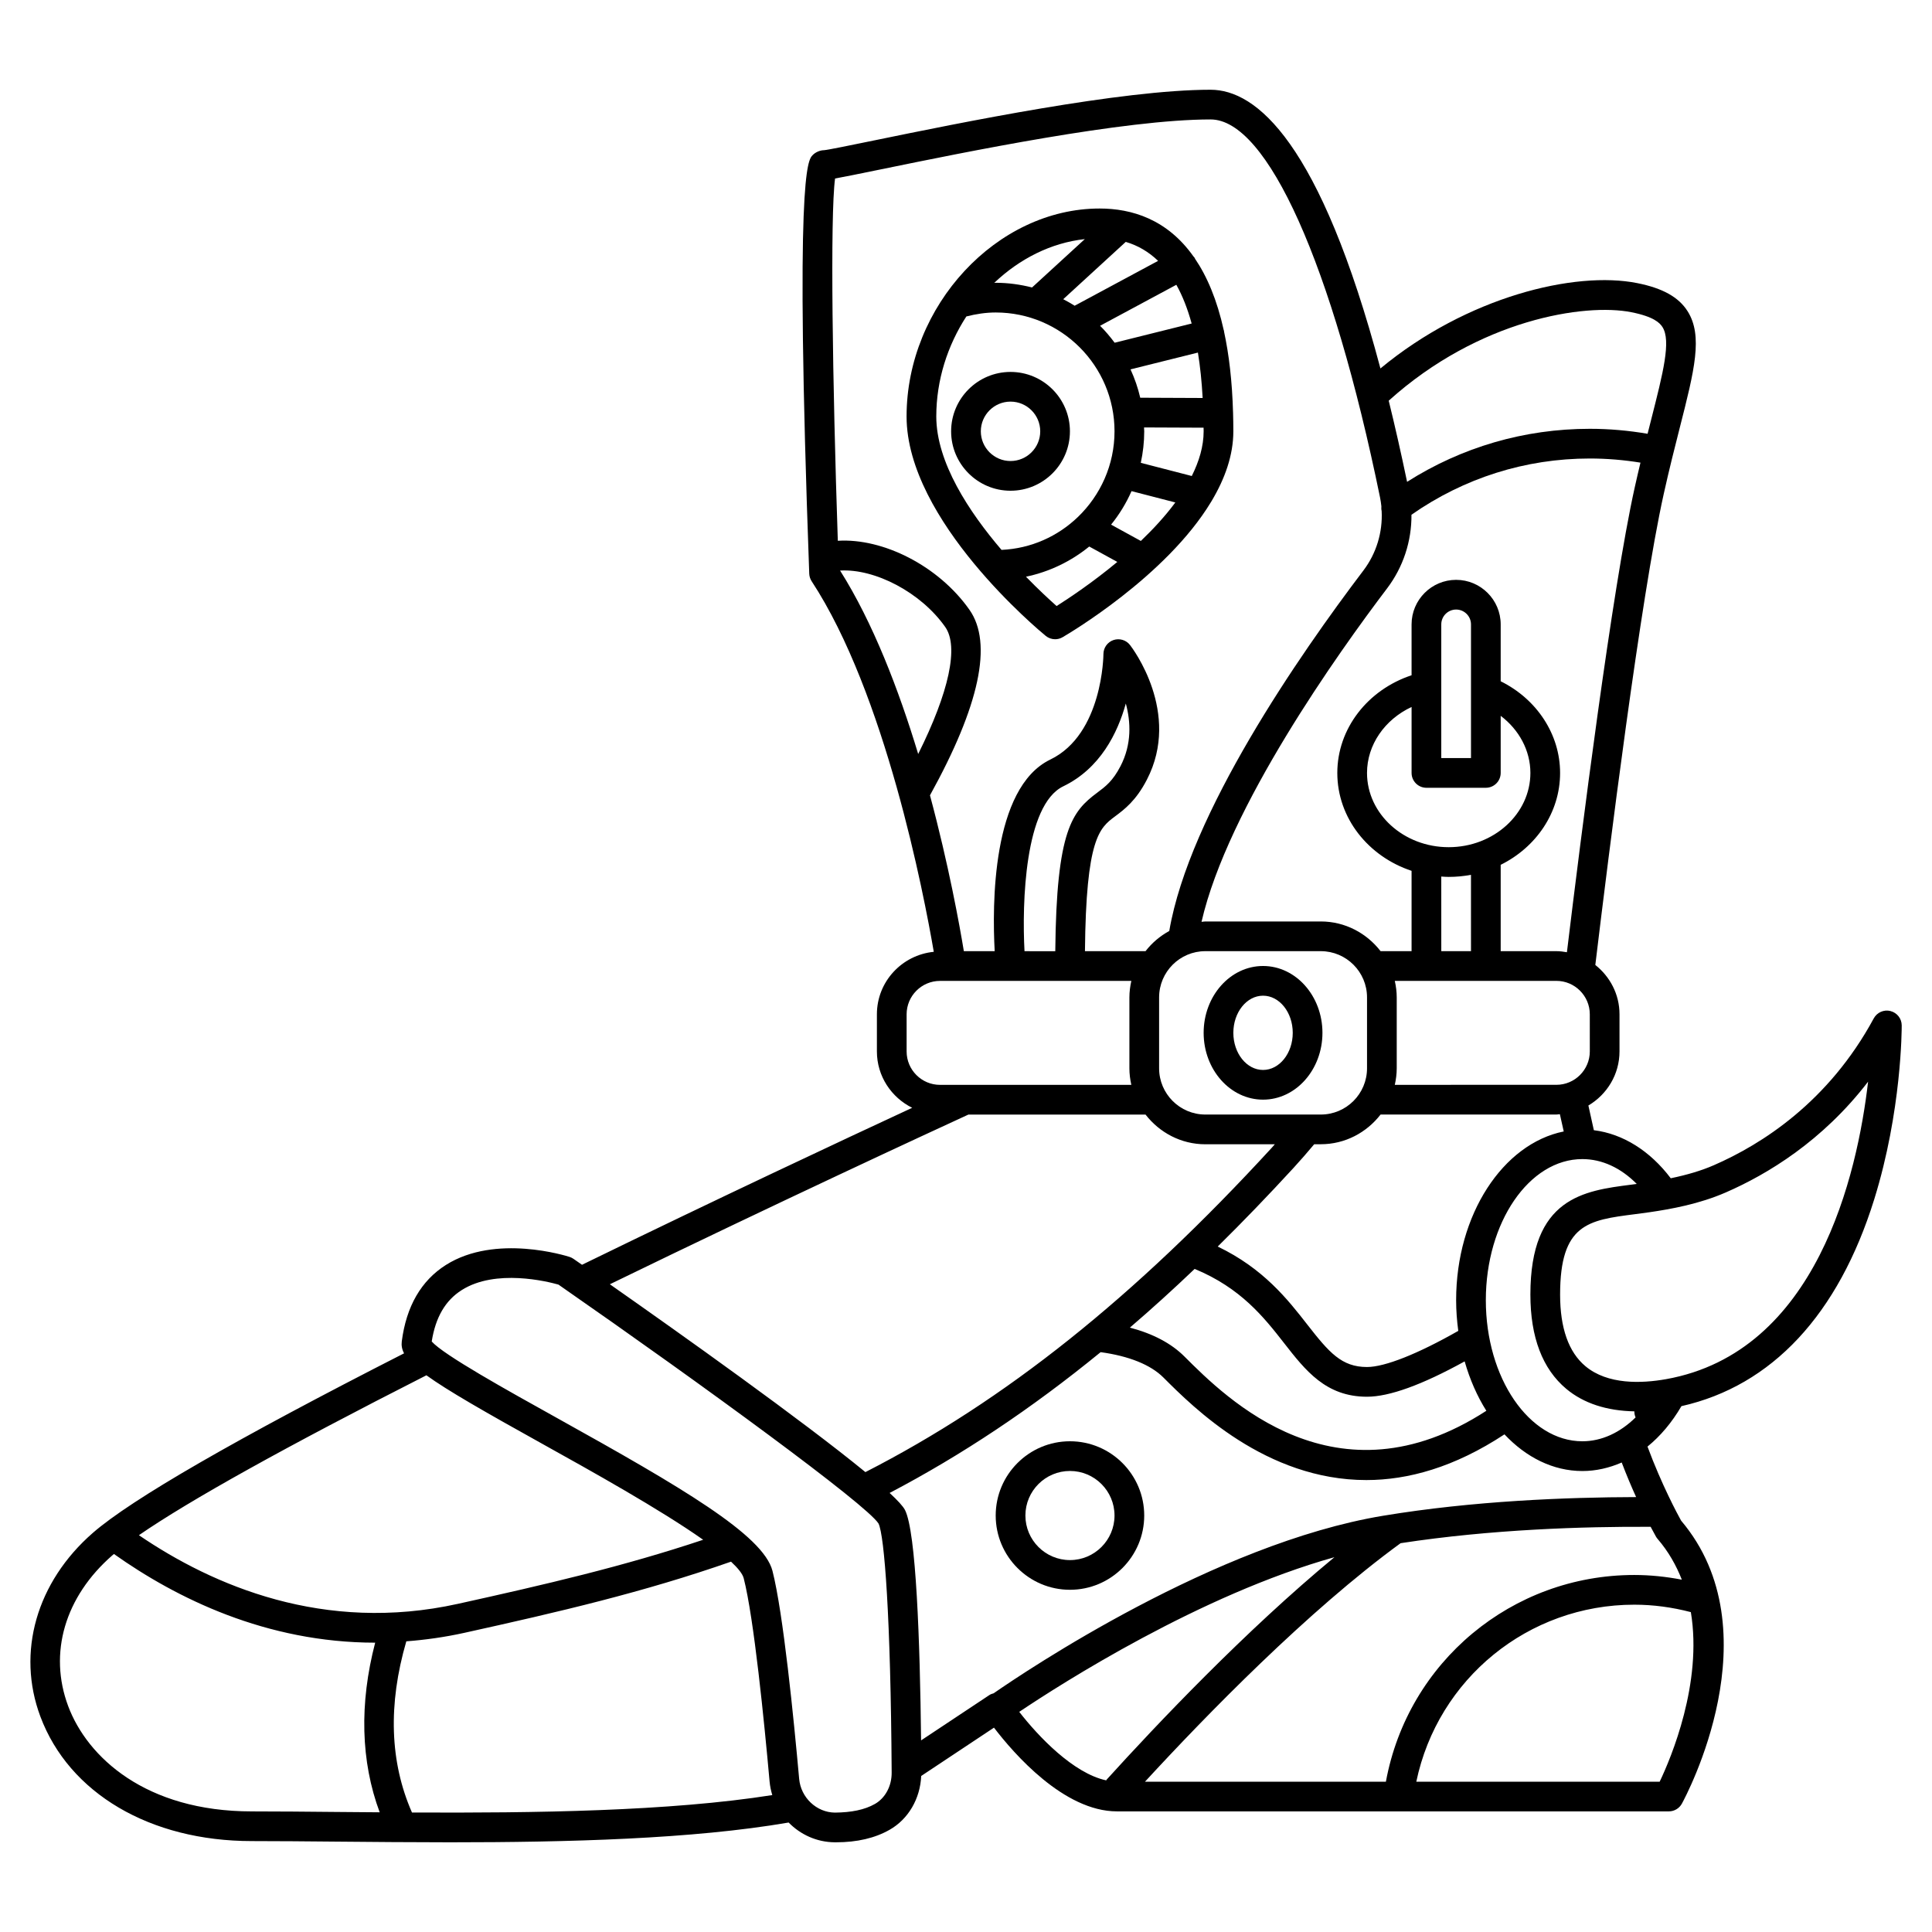<?xml version="1.0" encoding="UTF-8"?>
<!-- Uploaded to: ICON Repo, www.svgrepo.com, Generator: ICON Repo Mixer Tools -->
<svg fill="#000000" width="800px" height="800px" version="1.1" viewBox="144 144 512 512" xmlns="http://www.w3.org/2000/svg">
 <g>
  <path d="m421.12 312.51c0.719 0.59 1.605 0.895 2.492 0.895 0.68 0 1.363-0.172 1.973-0.531 1.422-0.824 27.422-16.09 39.352-35.848 0.078-0.109 0.141-0.223 0.207-0.344 3.465-5.828 5.703-12.035 5.703-18.383 0-1.66-0.027-3.266-0.07-4.836 0-0.008 0.004-0.016 0.004-0.023 0-0.012-0.008-0.023-0.008-0.035-0.234-8.344-1.074-15.465-2.387-21.52-0.016-0.078 0.008-0.152-0.012-0.23-0.012-0.047-0.047-0.082-0.062-0.129-1.793-8.125-4.453-14.312-7.637-18.992-0.023-0.051-0.02-0.105-0.047-0.156-0.094-0.172-0.246-0.285-0.363-0.438-6.957-9.824-16.328-12.68-24.844-12.68-27.258 0-51.168 25.75-51.168 55.105 0 27.629 35.359 56.914 36.867 58.145zm2.891-7.902c-1.855-1.648-4.777-4.34-8.121-7.773 6.262-1.305 11.98-4.102 16.77-8l7.441 4.082c-6.555 5.453-12.816 9.617-16.09 11.691zm-16.141-85.668c-0.129 0-0.262 0.027-0.391 0.027 6.695-6.359 15.043-10.629 24.008-11.602l-13.984 12.816c-3.086-0.781-6.305-1.242-9.633-1.242zm34.465-10.836c3.238 0.953 6.094 2.644 8.574 5.027l-22.117 11.891c-0.98-0.617-1.984-1.199-3.023-1.73zm13.406 11.367c1.633 2.906 2.977 6.34 4.059 10.266l-20.41 5.09c-1.184-1.586-2.457-3.102-3.859-4.492zm5.719 17.965c0.602 3.676 1.016 7.695 1.254 12.035l-16.539-0.07c-0.605-2.613-1.477-5.125-2.578-7.512zm1.516 20.863c0 3.977-1.199 7.957-3.144 11.848l-13.512-3.492c0.582-2.695 0.91-5.484 0.91-8.355 0-0.348-0.043-0.68-0.051-1.023l15.781 0.066c-0.004 0.328 0.016 0.629 0.016 0.957zm-16.641 29.059-7.887-4.324c2.18-2.688 4.004-5.672 5.418-8.879l11.609 3c-2.66 3.602-5.824 7.031-9.141 10.203zm-46.242-59.496c2.57-0.656 5.176-1.051 7.777-1.051 17.363 0 31.488 14.125 31.488 31.488 0 8.898-3.727 16.934-9.66 22.668-0.008 0.008-0.016 0.016-0.023 0.02-5.328 5.141-12.438 8.391-20.262 8.738-8.598-10.055-17.289-23.211-17.289-35.359 0-9.652 2.996-18.832 7.969-26.504z"/>
  <path d="m411.8 274.05c8.684 0 15.742-7.062 15.742-15.742 0-8.684-7.062-15.742-15.742-15.742-8.684 0-15.742 7.062-15.742 15.742 0 8.68 7.062 15.742 15.742 15.742zm0-23.617c4.34 0 7.871 3.531 7.871 7.871 0 4.34-3.531 7.871-7.871 7.871-4.34 0-7.871-3.531-7.871-7.871 0-4.34 3.531-7.871 7.871-7.871z"/>
  <path d="m644.99 411.93c-1.734-0.434-3.562 0.363-4.422 1.945-11.973 22.141-29.676 33.391-42.418 38.934-3.258 1.418-6.953 2.519-11.383 3.445-5.488-7.273-12.703-11.793-20.379-12.738-0.512-2.359-1-4.562-1.449-6.543 4.914-2.918 8.246-8.223 8.246-14.34v-9.84c0-5.312-2.539-10-6.41-13.066 3.543-29.488 12.031-97.406 18.129-124.82 1.484-6.688 2.969-12.52 4.277-17.664 3.848-15.105 6.168-24.227 2.055-30.754-2.359-3.742-6.598-6.117-13.344-7.461-16.531-3.309-45.156 3.625-68.066 22.617-15.988-60.102-32.906-73.863-45.012-73.863-23.684 0-66.16 8.711-88.98 13.395-6.402 1.312-12.457 2.555-13.445 2.625-1.066 0-2.293 0.535-3.035 1.309-1.305 1.352-4.758 4.934-0.898 110.91 0.027 0.715 0.246 1.414 0.641 2.016 19.508 29.746 29.711 82.777 32.363 98.203-8.438 0.844-15.074 7.902-15.074 16.559v9.84c0 6.566 3.836 12.203 9.352 14.938-18.094 8.395-51.73 24.148-87.5 41.602-0.805-0.559-1.566-1.09-2.258-1.57-0.32-0.219-0.664-0.395-1.031-0.512-0.797-0.254-19.609-6.211-32.785 2.133-6.566 4.16-10.496 10.973-11.691 20.258-0.133 1.051 0.035 2.074 0.605 3.16-44.488 22.672-72.258 38.684-82.461 47.57-14.953 13.027-20.285 31.68-13.922 48.68 7.625 20.359 29.098 33.008 56.035 33.008 6.844 0 14.457 0.07 22.586 0.145 9.516 0.082 19.613 0.18 29.934 0.18 31.152 0 64.324-0.852 89.742-5.242 3.133 3.191 7.418 5.195 12.191 5.238h0.387c5.547 0 10.316-1.113 14.18-3.316 4.981-2.832 8.109-8.242 8.375-14.262l19.285-12.805c5.223 6.828 18.523 22.188 32.59 22.188h146.26c1.438 0 2.758-0.785 3.453-2.047 1.02-1.863 24.57-45.715-0.207-75.004-0.898-1.613-5.152-9.492-8.906-19.621 3.406-2.766 6.449-6.356 8.992-10.715 23.938-5.375 41.582-24.242 51.098-54.824 7.281-23.41 7.285-45.176 7.281-46.09-0.008-1.789-1.234-3.352-2.981-3.793zm-67.234 45.824c-0.5 0.066-1.008 0.137-1.504 0.199-12.508 1.602-26.684 3.422-26.684 29.117 0 11.301 3.199 19.711 9.516 24.996 4.594 3.844 10.75 5.824 18.047 5.957 0 0.02-0.012 0.031-0.012 0.051 0 0.555 0.121 1.082 0.328 1.559-4.152 4.066-9.02 6.32-14.102 6.32-14.105 0-25.586-16.773-25.586-37.391 0-20.617 11.477-37.391 25.586-37.391 5.199 0 10.176 2.312 14.41 6.582zm-117.16 22.52c12.227 5.066 18.328 12.777 23.684 19.641 5.711 7.316 11.102 14.234 21.992 14.234 5.93 0 14.637-3.164 25.875-9.367 1.375 4.812 3.316 9.234 5.75 13.09-39.785 25.812-68.898-3.269-80.012-14.383-3.496-3.496-8.355-6.051-14.457-7.656 5.715-4.902 11.434-10.086 17.168-15.559zm97.809-36.426c-16.105 3.25-28.516 22.035-28.516 44.715 0 2.777 0.211 5.488 0.57 8.133-10.688 6.086-19.457 9.578-24.188 9.578-6.734 0-10.043-3.844-15.789-11.207-5.242-6.727-11.656-14.898-23.773-20.719 6.648-6.555 13.332-13.484 20.09-20.84 1.922-2.09 3.723-4.18 5.481-6.273h1.738c6.469 0 12.168-3.117 15.852-7.871h46.586c0.32 0 0.613-0.074 0.926-0.094 0.328 1.43 0.668 2.949 1.023 4.578zm-107.23-16.738v-18.785c0-6.762 5.492-12.258 12.25-12.258h30.594c6.766 0 12.258 5.496 12.258 12.254v18.785c0 6.762-5.492 12.258-12.25 12.258h-30.594c-6.766 0-12.258-5.496-12.258-12.254zm114.14-4.477c0 4.879-3.977 8.855-8.855 8.855l-42.824 0.004c0.316-1.414 0.512-2.875 0.512-4.379v-18.785c0-1.508-0.195-2.969-0.512-4.379l8.383-0.008h34.438c4.879 0 8.855 3.977 8.855 8.855zm-43.297-69.863h15.742c2.176 0 3.938-1.762 3.938-3.938v-15.129c4.883 3.691 7.871 9.215 7.871 15.129 0 10.852-9.715 19.68-21.648 19.68-11.934 0.004-21.648-8.824-21.648-19.676 0-7.461 4.707-14.164 11.809-17.484v17.484c0 2.172 1.762 3.934 3.938 3.934zm3.934-7.871v-35.426c0-2.168 1.762-3.938 3.938-3.938 2.172 0 3.938 1.766 3.938 3.938v35.426zm0 31.395c0.656 0.043 1.305 0.094 1.969 0.094 2.023 0 3.996-0.191 5.902-0.555l0.004 20.234h-7.871zm33.297 20.059c-0.914-0.16-1.836-0.285-2.793-0.285h-14.758v-22.883c9.352-4.629 15.742-13.801 15.742-24.348 0-10.223-6.148-19.543-15.742-24.293v-15.07c0-6.512-5.297-11.809-11.809-11.809s-11.809 5.297-11.809 11.809v13.477c-11.668 3.863-19.68 14.172-19.68 25.883 0 11.969 8.234 22.152 19.68 25.945v21.289h-8.211c-3.684-4.754-9.383-7.871-15.852-7.871h-30.594c-0.348 0-0.664 0.082-1.008 0.102 6.957-30.312 36.379-71.5 49.164-88.352 4.301-5.668 6.527-12.547 6.473-19.535 13.91-9.723 30.184-14.902 47.258-14.902 4.504 0 9 0.375 13.43 1.098-0.504 2.109-1.016 4.277-1.527 6.59-6.004 27.02-14.242 92.387-17.965 123.16zm17.102-169.61c5.891 1.176 7.519 2.812 8.227 3.941 2.309 3.664 0.188 11.996-3.027 24.617-0.301 1.176-0.609 2.406-0.926 3.656-5.043-0.863-10.176-1.32-15.312-1.32-17.344 0-33.949 4.859-48.422 14.055-1.605-7.695-3.231-14.863-4.867-21.504 23.957-21.594 52.023-25.898 64.328-23.445zm-211.05-35.438c2.144-0.383 5.738-1.109 12.117-2.418 22.551-4.625 64.52-13.234 87.402-13.234 15.035 0 32.242 38.391 44.91 100.2 0.156 0.766 0.266 1.543 0.348 2.312-0.031 0.418-0.031 0.84 0.074 1.25 0.289 5.617-1.379 11.215-4.836 15.773-16.973 22.371-46.129 64.422-51.449 95.535-2.457 1.34-4.586 3.148-6.289 5.344h-16.055c0.289-29.902 3.848-32.641 7.953-35.699 2.481-1.852 5.566-4.148 8.449-9.723 9.207-17.773-3.898-34.988-4.461-35.711-1.035-1.328-2.793-1.852-4.383-1.312-1.59 0.543-2.66 2.043-2.66 3.723 0 0.211-0.16 21.223-14.078 27.945-15.562 7.516-15.398 38.805-14.738 50.773h-8.176c-1.117-6.773-4.008-22.824-8.977-41.293 13.141-23.754 16.688-40.297 10.48-49.148-8.133-11.598-22.859-19.062-34.902-18.309-1.41-41.961-2.059-86.039-0.73-96.008zm50.203 204.77c-0.688-12.715 0.043-38.75 10.266-43.691 9.777-4.719 14.398-14.082 16.582-21.941 1.312 4.824 1.617 10.746-1.406 16.59-2.055 3.969-3.961 5.383-6.168 7.031-6.644 4.953-10.809 9.824-11.121 42.012zm-48.875-100.87c9.211-0.551 21.418 5.769 27.863 14.953 3.648 5.199 1 17.27-7.164 33.66-5.141-16.992-11.969-34.801-20.699-48.613zm17.633 117.6c0-4.879 3.973-8.855 8.855-8.855h50.695c-0.312 1.414-0.512 2.875-0.512 4.383v18.785c0 1.508 0.195 2.969 0.512 4.379l-44.125 0.004h-0.051-6.519c-4.883 0.004-8.855-3.973-8.855-8.855zm16.371 26.57h46.945c3.684 4.754 9.383 7.871 15.852 7.871h18.41c-0.289 0.316-0.539 0.633-0.832 0.949-36.43 39.676-70.691 67.016-107.67 85.93-16.609-13.625-48.672-36.43-67.719-49.781 44.828-21.809 85.406-40.551 95.012-44.969zm-219.82 111.47c13.41-9.246 38.949-23.453 76.188-42.379 5.539 4.008 15.148 9.512 31.004 18.328 12.641 7.031 30.852 17.168 42.34 25.262-21.031 7.035-41.988 11.895-64.984 16.977-35.492 7.856-64.934-4.828-84.547-18.188zm29.918 73.195c-28.18 0-43.613-14.41-48.664-27.898-5.262-14.051-0.883-29 11.723-39.98 0.121-0.105 0.281-0.227 0.406-0.336 16.57 11.742 40.348 23.488 69.227 23.5-4.211 16.125-3.828 31.465 1.195 44.953-3.809-0.027-7.574-0.059-11.23-0.09-8.152-0.078-15.789-0.148-22.656-0.148zm42.445 0.293c-5.875-13.371-6.379-28.605-1.5-45.363 5.004-0.387 10.129-1.09 15.395-2.254 24.98-5.519 47.602-10.785 70.656-18.859 1.836 1.711 3.062 3.219 3.363 4.398 2.707 10.539 5.461 38.273 6.856 53.867 0.113 1.246 0.371 2.441 0.715 3.594-27.246 4.309-63.055 4.773-95.484 4.617zm122.67-2.258c-2.731 1.555-6.269 2.246-10.598 2.285-4.859-0.047-9.02-3.981-9.465-8.945-1.422-15.832-4.227-44.039-7.074-55.125-2.441-9.492-24.105-22.152-56.875-40.379-13.547-7.535-30.262-16.828-33.426-20.398 1.008-6.406 3.609-10.871 7.934-13.617 9.004-5.731 22.812-2.266 25.656-1.461 38.859 27.02 81.664 58.316 84.816 63.32 1.555 3.098 3.234 24.711 3.484 66.012 0.023 3.551-1.684 6.734-4.453 8.309zm38.262-24.414c11.195-7.512 47.996-31.043 83.527-40.988-23.555 19.453-47.145 44.359-60.352 58.93-0.059 0.066-0.074 0.148-0.129 0.215-8.754-1.883-18.031-11.699-23.047-18.156zm169.72 18.508h-64.496c5.699-27.277 29.676-46.91 57.766-46.91 5.059 0 10.086 0.688 14.992 1.973 3.129 18.773-5.246 38.625-8.262 44.938zm5.871-53.539c-4.156-0.797-8.371-1.242-12.605-1.242-32.383 0-59.992 23.02-65.82 54.781h-63.844c16.234-17.633 43.172-45.297 67.742-63.207 24.066-3.695 48.727-4.434 66.262-4.34 0.801 1.516 1.34 2.481 1.41 2.598 0.121 0.215 0.27 0.418 0.43 0.605 2.894 3.359 4.934 7.016 6.426 10.805zm-12.113-21.887c-18.344 0.047-43.184 0.988-67.082 4.953-44.48 7.383-94.629 41.113-103.19 47.051-0.387 0.109-0.766 0.223-1.117 0.461l-18.102 12.016c-0.297-26.32-1.312-55.297-4.273-61.07-0.504-0.977-1.93-2.523-4.066-4.504 19.129-10.035 37.559-22.305 55.922-37.312 7.488 1.023 13.246 3.328 16.641 6.727 7.945 7.945 27.164 27.168 53.785 27.168 11.02 0 23.316-3.367 36.594-12.113 5.699 6.066 12.859 9.719 20.648 9.719 3.613 0 7.109-0.816 10.422-2.258 1.289 3.375 2.602 6.484 3.82 9.164zm7.938-31.25c-6.504 1.152-15.473 1.504-21.383-3.445-4.449-3.719-6.699-10.102-6.699-18.961 0-18.773 7.457-19.73 19.812-21.312 1.285-0.164 2.594-0.336 3.914-0.527 5.695-0.832 13.129-2.172 20.117-5.211 11.121-4.836 25.707-13.66 37.777-29.379-2.852 24.59-13.535 71.684-53.539 78.836z"/>
  <path d="m427.55 525.95c-10.852 0-19.68 8.828-19.68 19.68 0 10.852 8.828 19.68 19.68 19.68 10.852 0 19.68-8.828 19.68-19.68 0-10.848-8.828-19.68-19.68-19.68zm0 31.488c-6.512 0-11.809-5.297-11.809-11.809 0-6.512 5.297-11.809 11.809-11.809s11.809 5.297 11.809 11.809c0 6.512-5.297 11.809-11.809 11.809z"/>
  <path d="m478.72 435.42c8.684 0 15.742-7.945 15.742-17.711 0-9.766-7.059-17.711-15.742-17.711s-15.742 7.945-15.742 17.711c0 9.766 7.059 17.711 15.742 17.711zm0-27.551c4.34 0 7.871 4.414 7.871 9.84 0 5.426-3.531 9.84-7.871 9.84s-7.871-4.414-7.871-9.84c0-5.43 3.531-9.84 7.871-9.84z"/>
 </g>
</svg>